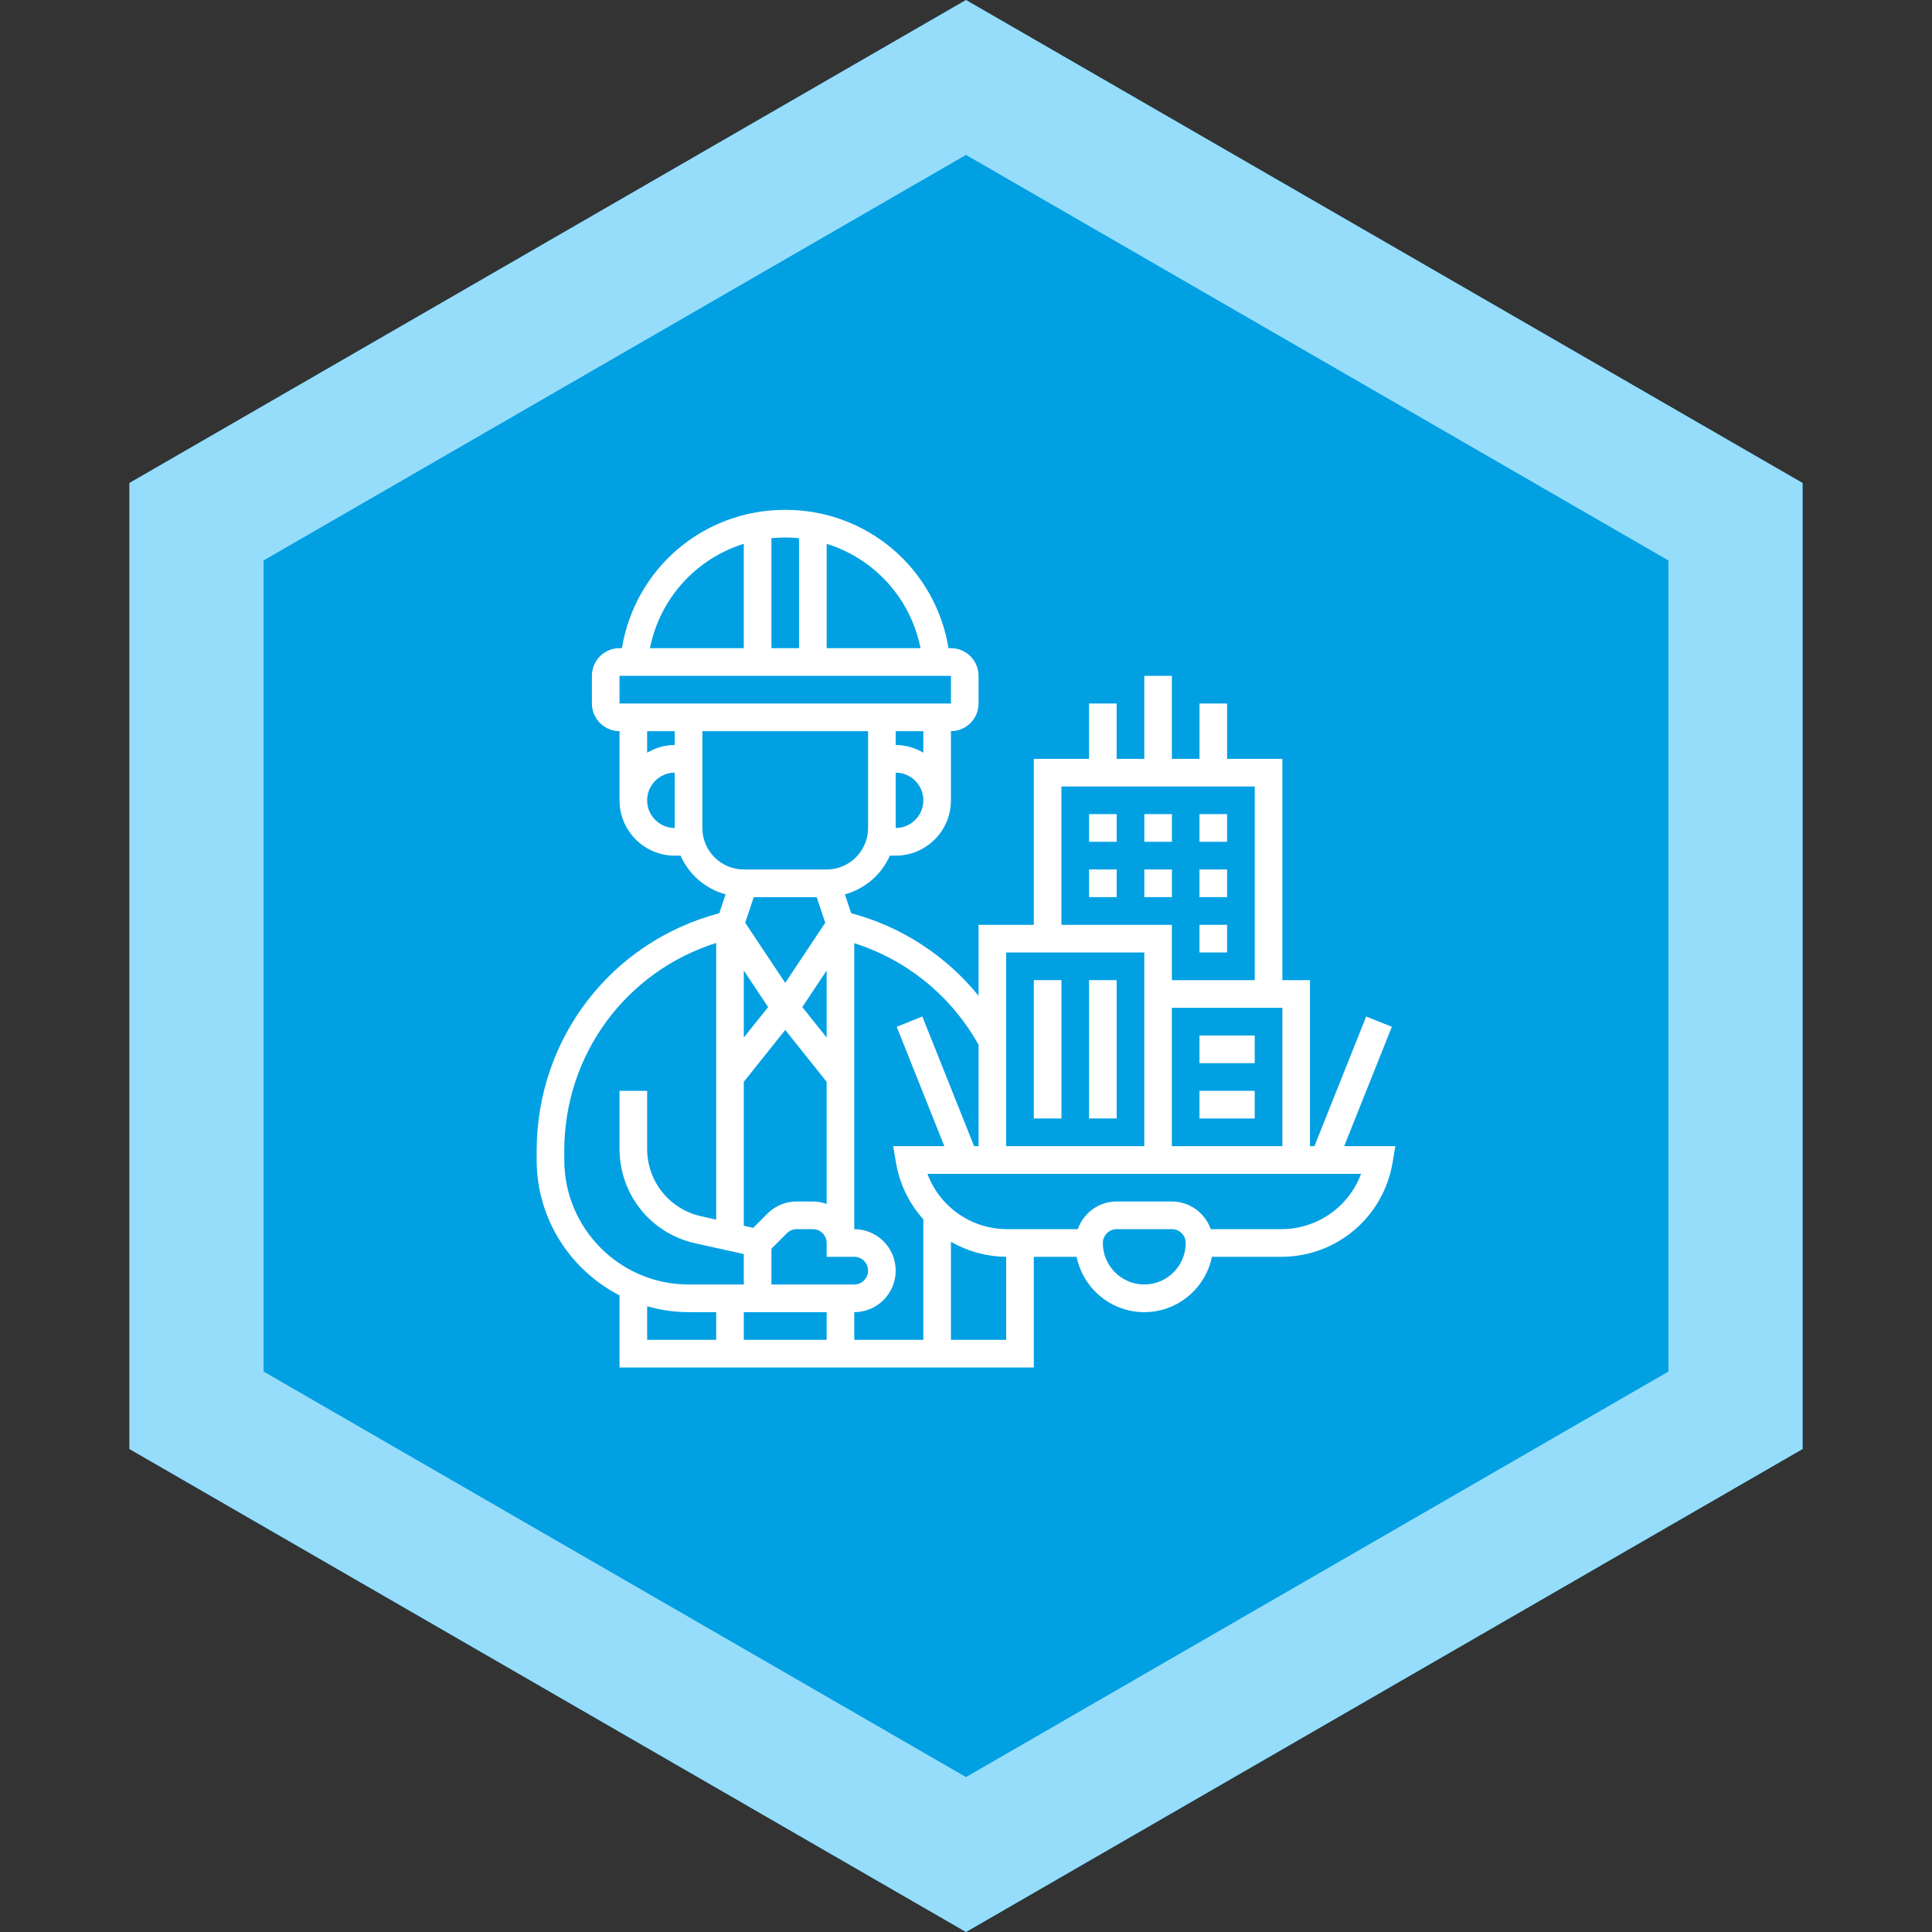 <svg width="72" height="72" viewBox="0 0 72 72" fill="none" xmlns="http://www.w3.org/2000/svg">
<rect x="0" y="0" width="72" height="72" fill="#333333" stroke="none"/>
<path d="M36 0L67.177 18V54L36 72L4.823 54V18L36 0Z" fill="#00A0E3"/>
<path d="M7.323 19.443L36 2.887L64.677 19.443V52.557L36 69.113L7.323 52.557V19.443Z" stroke="#B0E8FF" stroke-opacity="0.85" stroke-width="5"/>
<path d="M50.094 42.714L51.87 38.266L50.914 37.883L48.985 42.714H48.819V36.528H47.79V28.279H45.731V26.217H44.702V28.279H43.673V25.186H42.644V28.279H41.614V26.217H40.585V28.279H38.527V34.465H36.468V37.109C35.255 35.618 33.599 34.531 31.721 34.033L31.487 33.331C32.237 33.124 32.854 32.592 33.162 31.888H33.38C34.516 31.888 35.439 30.963 35.439 29.826V27.248C36.006 27.248 36.468 26.786 36.468 26.217V25.186C36.468 24.618 36.006 24.155 35.439 24.155H35.349C34.857 21.186 32.322 19 29.263 19C26.205 19 23.67 21.186 23.177 24.155H23.088C22.52 24.155 22.058 24.618 22.058 25.186V26.217C22.058 26.786 22.52 27.248 23.088 27.248V29.826C23.088 30.963 24.011 31.888 25.146 31.888H25.364C25.673 32.592 26.289 33.124 27.04 33.331L26.806 34.033C22.784 35.095 20 38.697 20 42.89V43.229C20 45.427 21.258 47.333 23.088 48.274V50.962H38.527V46.838H40.122C40.362 48.013 41.401 48.9 42.644 48.9C43.886 48.9 44.925 48.013 45.165 46.838H47.748C49.814 46.838 51.56 45.356 51.9 43.314L52 42.714H50.094ZM43.673 42.714V37.559H47.79V42.714H43.673ZM39.556 29.31H46.761V36.528H43.673V34.465H39.556V29.31ZM42.644 35.496V42.714H37.497V35.496H42.644ZM36.468 38.938V42.714H36.302L34.373 37.882L33.417 38.265L35.193 42.714H33.288L33.388 43.314C33.524 44.134 33.89 44.861 34.41 45.441V49.931H31.836V48.9C32.688 48.9 33.38 48.206 33.38 47.353C33.38 46.501 32.688 45.807 31.836 45.807V35.15C33.799 35.774 35.458 37.123 36.468 38.938ZM30.436 33.434L30.754 34.389L29.263 36.629L27.772 34.389L28.09 33.434H30.436ZM30.807 38.666L29.9 37.531L30.807 36.168V38.666ZM27.719 38.666V36.168L28.626 37.531L27.719 38.666ZM27.719 40.317L29.263 38.383L30.807 40.317V44.867C30.646 44.809 30.473 44.776 30.293 44.776H29.69C29.278 44.776 28.89 44.937 28.598 45.229L28.07 45.758L27.719 45.679V40.317ZM28.749 46.536L29.326 45.958C29.423 45.86 29.552 45.807 29.69 45.807H30.293C30.576 45.807 30.807 46.038 30.807 46.322V46.838H31.836C32.12 46.838 32.351 47.069 32.351 47.353C32.351 47.637 32.12 47.869 31.836 47.869H28.749V46.536ZM30.807 48.9V49.931H27.719V48.9H30.807ZM33.38 30.857V28.795C33.948 28.795 34.41 29.257 34.41 29.826C34.41 30.394 33.948 30.857 33.38 30.857ZM34.41 28.05C34.105 27.873 33.757 27.764 33.38 27.764V27.248H34.41V28.05ZM34.305 24.155H30.807V20.267C32.575 20.816 33.931 22.285 34.305 24.155ZM29.778 20.057V24.155H28.749V20.057C28.918 20.04 29.089 20.031 29.263 20.031C29.437 20.031 29.609 20.04 29.778 20.057ZM27.719 20.267V24.155H24.222C24.596 22.285 25.952 20.816 27.719 20.267V20.267ZM23.087 25.186H23.088H35.439V26.217H23.088L23.087 25.186ZM25.146 27.248V27.764C24.77 27.764 24.421 27.873 24.117 28.05V27.248H25.146ZM24.117 29.826C24.117 29.257 24.579 28.795 25.146 28.795V30.857C24.579 30.857 24.117 30.394 24.117 29.826ZM26.175 30.857V27.248H32.351V30.857C32.351 31.709 31.658 32.403 30.807 32.403H27.719C26.868 32.403 26.175 31.709 26.175 30.857ZM21.029 43.229V42.89C21.029 39.302 23.326 36.205 26.69 35.142V45.451L26.132 45.327C24.946 45.062 24.117 44.028 24.117 42.81V40.652H23.088V42.81C23.088 44.514 24.248 45.963 25.908 46.333L27.719 46.736V47.869H25.661C23.107 47.869 21.029 45.787 21.029 43.229V43.229ZM24.117 48.68C24.608 48.82 25.125 48.9 25.661 48.9H26.69V49.931H24.117V48.68ZM35.439 49.931V46.278C36.048 46.629 36.751 46.829 37.497 46.836V49.931H35.439ZM42.644 47.869C41.792 47.869 41.1 47.175 41.1 46.322C41.1 46.038 41.331 45.807 41.614 45.807H43.673C43.956 45.807 44.188 46.038 44.188 46.322C44.188 47.175 43.495 47.869 42.644 47.869ZM47.747 45.807H45.121C44.908 45.208 44.342 44.776 43.672 44.776H41.614C40.944 44.776 40.378 45.208 40.165 45.807H37.539C36.189 45.807 35.019 44.969 34.562 43.745H50.723C50.267 44.969 49.098 45.807 47.747 45.807V45.807Z" fill="white"/>
<path d="M44.701 30.34H45.73V31.371H44.701V30.34Z" fill="white"/>
<path d="M42.645 30.34H43.674V31.371H42.645V30.34Z" fill="white"/>
<path d="M40.586 30.34H41.615V31.371H40.586V30.34Z" fill="white"/>
<path d="M44.701 32.402H45.73V33.433H44.701V32.402Z" fill="white"/>
<path d="M40.586 32.402H41.615V33.433H40.586V32.402Z" fill="white"/>
<path d="M42.645 32.402H43.674V33.433H42.645V32.402Z" fill="white"/>
<path d="M44.701 34.465H45.73V35.496H44.701V34.465Z" fill="white"/>
<path d="M38.527 36.527H39.557V41.682H38.527V36.527Z" fill="white"/>
<path d="M40.586 36.527H41.615V41.682H40.586V36.527Z" fill="white"/>
<path d="M44.701 38.59H46.76V39.621H44.701V38.59Z" fill="white"/>
<path d="M44.701 40.652H46.76V41.683H44.701V40.652Z" fill="white"/>
</svg>
